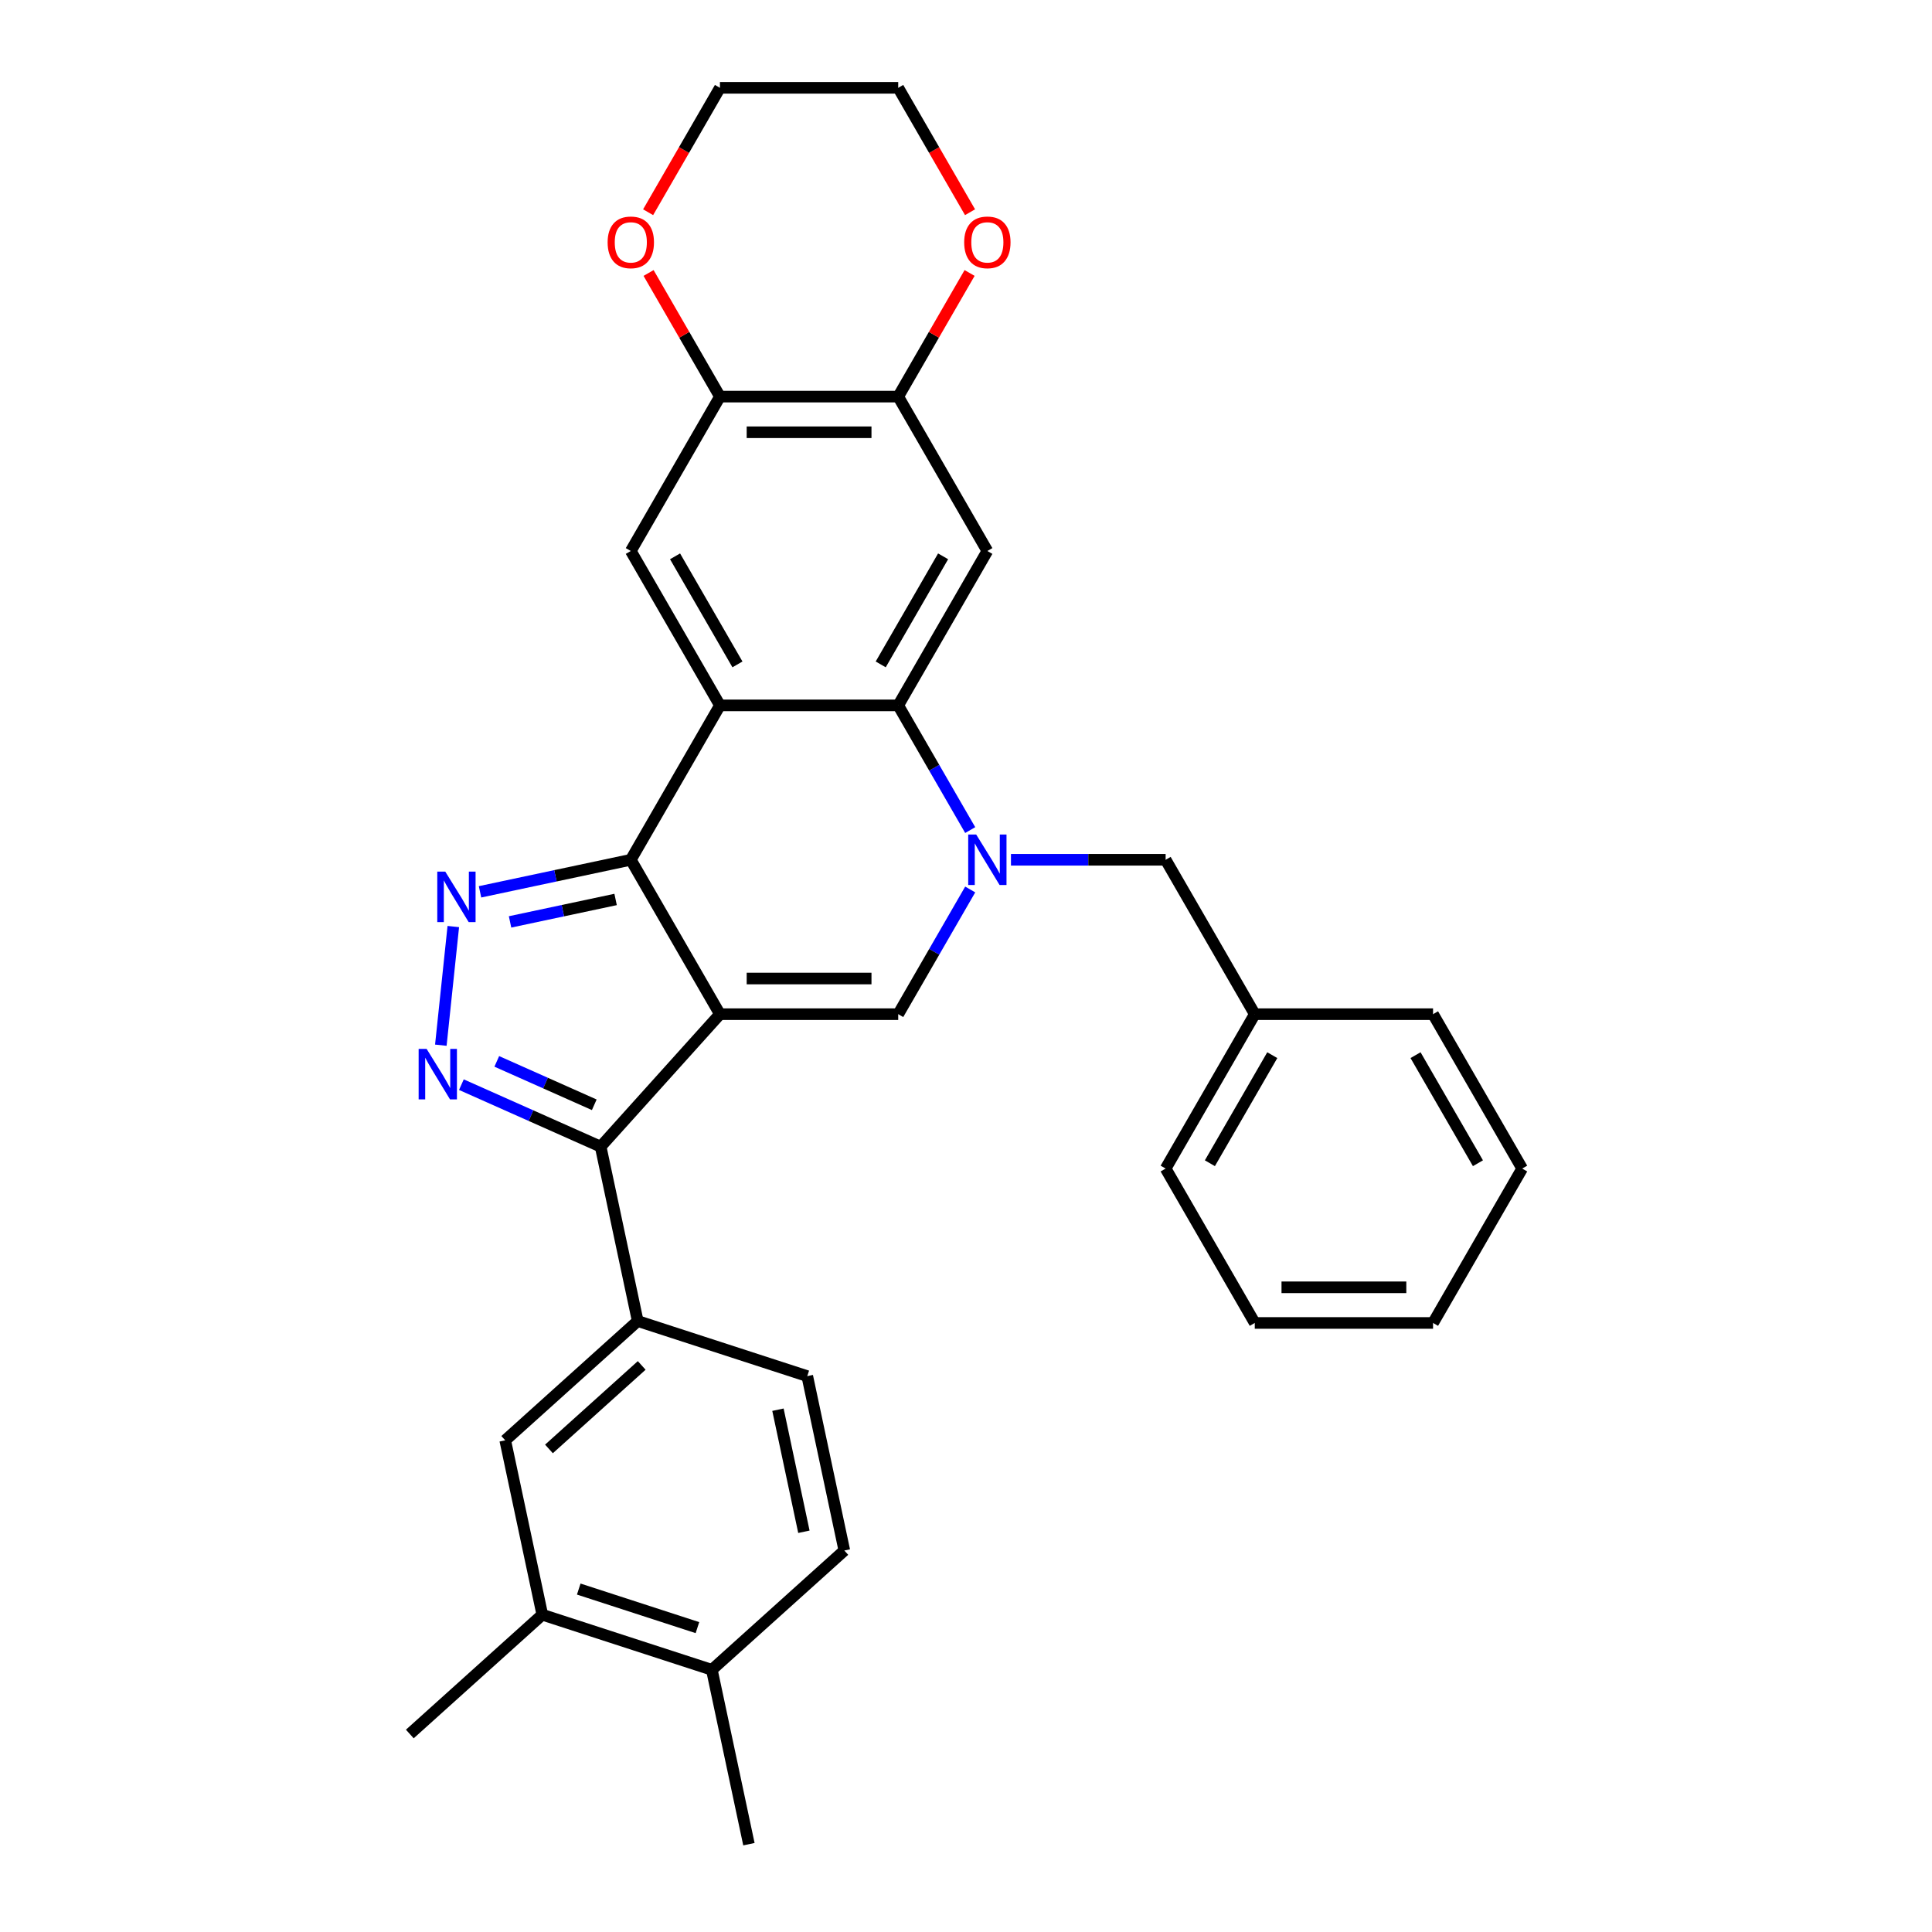<?xml version='1.0' encoding='iso-8859-1'?>
<svg version='1.1' baseProfile='full'
              xmlns='http://www.w3.org/2000/svg'
                      xmlns:rdkit='http://www.rdkit.org/xml'
                      xmlns:xlink='http://www.w3.org/1999/xlink'
                  xml:space='preserve'
width='1000px' height='1000px' viewBox='0 0 1000 1000'>
<!-- END OF HEADER -->
<rect style='opacity:1.0;fill:#FFFFFF;stroke:none' width='1000' height='1000' x='0' y='0'> </rect>
<path class='bond-0' d='M 372.641,524.934 L 326.503,445.021' style='fill:none;fill-rule:evenodd;stroke:#000000;stroke-width:6px;stroke-linecap:butt;stroke-linejoin:miter;stroke-opacity:1' />
<path class='bond-4' d='M 372.641,524.934 L 464.917,524.934' style='fill:none;fill-rule:evenodd;stroke:#000000;stroke-width:6px;stroke-linecap:butt;stroke-linejoin:miter;stroke-opacity:1' />
<path class='bond-4' d='M 386.482,506.479 L 451.075,506.479' style='fill:none;fill-rule:evenodd;stroke:#000000;stroke-width:6px;stroke-linecap:butt;stroke-linejoin:miter;stroke-opacity:1' />
<path class='bond-6' d='M 372.641,524.934 L 310.896,593.508' style='fill:none;fill-rule:evenodd;stroke:#000000;stroke-width:6px;stroke-linecap:butt;stroke-linejoin:miter;stroke-opacity:1' />
<path class='bond-1' d='M 326.503,445.021 L 372.641,365.107' style='fill:none;fill-rule:evenodd;stroke:#000000;stroke-width:6px;stroke-linecap:butt;stroke-linejoin:miter;stroke-opacity:1' />
<path class='bond-3' d='M 326.503,445.021 L 287.482,453.315' style='fill:none;fill-rule:evenodd;stroke:#000000;stroke-width:6px;stroke-linecap:butt;stroke-linejoin:miter;stroke-opacity:1' />
<path class='bond-3' d='M 287.482,453.315 L 248.461,461.609' style='fill:none;fill-rule:evenodd;stroke:#0000FF;stroke-width:6px;stroke-linecap:butt;stroke-linejoin:miter;stroke-opacity:1' />
<path class='bond-3' d='M 318.634,465.561 L 291.319,471.367' style='fill:none;fill-rule:evenodd;stroke:#000000;stroke-width:6px;stroke-linecap:butt;stroke-linejoin:miter;stroke-opacity:1' />
<path class='bond-3' d='M 291.319,471.367 L 264.004,477.172' style='fill:none;fill-rule:evenodd;stroke:#0000FF;stroke-width:6px;stroke-linecap:butt;stroke-linejoin:miter;stroke-opacity:1' />
<path class='bond-9' d='M 372.641,365.107 L 326.503,285.194' style='fill:none;fill-rule:evenodd;stroke:#000000;stroke-width:6px;stroke-linecap:butt;stroke-linejoin:miter;stroke-opacity:1' />
<path class='bond-9' d='M 381.703,343.893 L 349.406,287.954' style='fill:none;fill-rule:evenodd;stroke:#000000;stroke-width:6px;stroke-linecap:butt;stroke-linejoin:miter;stroke-opacity:1' />
<path class='bond-32' d='M 372.641,365.107 L 464.917,365.107' style='fill:none;fill-rule:evenodd;stroke:#000000;stroke-width:6px;stroke-linecap:butt;stroke-linejoin:miter;stroke-opacity:1' />
<path class='bond-2' d='M 502.179,460.394 L 483.548,492.664' style='fill:none;fill-rule:evenodd;stroke:#0000FF;stroke-width:6px;stroke-linecap:butt;stroke-linejoin:miter;stroke-opacity:1' />
<path class='bond-2' d='M 483.548,492.664 L 464.917,524.934' style='fill:none;fill-rule:evenodd;stroke:#000000;stroke-width:6px;stroke-linecap:butt;stroke-linejoin:miter;stroke-opacity:1' />
<path class='bond-7' d='M 502.179,429.647 L 483.548,397.377' style='fill:none;fill-rule:evenodd;stroke:#0000FF;stroke-width:6px;stroke-linecap:butt;stroke-linejoin:miter;stroke-opacity:1' />
<path class='bond-7' d='M 483.548,397.377 L 464.917,365.107' style='fill:none;fill-rule:evenodd;stroke:#000000;stroke-width:6px;stroke-linecap:butt;stroke-linejoin:miter;stroke-opacity:1' />
<path class='bond-14' d='M 523.272,445.021 L 563.301,445.021' style='fill:none;fill-rule:evenodd;stroke:#0000FF;stroke-width:6px;stroke-linecap:butt;stroke-linejoin:miter;stroke-opacity:1' />
<path class='bond-14' d='M 563.301,445.021 L 603.33,445.021' style='fill:none;fill-rule:evenodd;stroke:#000000;stroke-width:6px;stroke-linecap:butt;stroke-linejoin:miter;stroke-opacity:1' />
<path class='bond-31' d='M 234.628,479.579 L 228.173,540.989' style='fill:none;fill-rule:evenodd;stroke:#0000FF;stroke-width:6px;stroke-linecap:butt;stroke-linejoin:miter;stroke-opacity:1' />
<path class='bond-5' d='M 238.815,561.416 L 274.856,577.462' style='fill:none;fill-rule:evenodd;stroke:#0000FF;stroke-width:6px;stroke-linecap:butt;stroke-linejoin:miter;stroke-opacity:1' />
<path class='bond-5' d='M 274.856,577.462 L 310.896,593.508' style='fill:none;fill-rule:evenodd;stroke:#000000;stroke-width:6px;stroke-linecap:butt;stroke-linejoin:miter;stroke-opacity:1' />
<path class='bond-5' d='M 257.134,549.37 L 282.362,560.602' style='fill:none;fill-rule:evenodd;stroke:#0000FF;stroke-width:6px;stroke-linecap:butt;stroke-linejoin:miter;stroke-opacity:1' />
<path class='bond-5' d='M 282.362,560.602 L 307.59,571.835' style='fill:none;fill-rule:evenodd;stroke:#000000;stroke-width:6px;stroke-linecap:butt;stroke-linejoin:miter;stroke-opacity:1' />
<path class='bond-10' d='M 310.896,593.508 L 330.081,683.767' style='fill:none;fill-rule:evenodd;stroke:#000000;stroke-width:6px;stroke-linecap:butt;stroke-linejoin:miter;stroke-opacity:1' />
<path class='bond-8' d='M 464.917,365.107 L 511.054,285.194' style='fill:none;fill-rule:evenodd;stroke:#000000;stroke-width:6px;stroke-linecap:butt;stroke-linejoin:miter;stroke-opacity:1' />
<path class='bond-8' d='M 455.855,343.893 L 488.151,287.954' style='fill:none;fill-rule:evenodd;stroke:#000000;stroke-width:6px;stroke-linecap:butt;stroke-linejoin:miter;stroke-opacity:1' />
<path class='bond-11' d='M 511.054,285.194 L 464.917,205.281' style='fill:none;fill-rule:evenodd;stroke:#000000;stroke-width:6px;stroke-linecap:butt;stroke-linejoin:miter;stroke-opacity:1' />
<path class='bond-12' d='M 326.503,285.194 L 372.641,205.281' style='fill:none;fill-rule:evenodd;stroke:#000000;stroke-width:6px;stroke-linecap:butt;stroke-linejoin:miter;stroke-opacity:1' />
<path class='bond-13' d='M 330.081,683.767 L 261.507,745.512' style='fill:none;fill-rule:evenodd;stroke:#000000;stroke-width:6px;stroke-linecap:butt;stroke-linejoin:miter;stroke-opacity:1' />
<path class='bond-13' d='M 332.144,706.744 L 284.142,749.965' style='fill:none;fill-rule:evenodd;stroke:#000000;stroke-width:6px;stroke-linecap:butt;stroke-linejoin:miter;stroke-opacity:1' />
<path class='bond-19' d='M 330.081,683.767 L 417.841,712.282' style='fill:none;fill-rule:evenodd;stroke:#000000;stroke-width:6px;stroke-linecap:butt;stroke-linejoin:miter;stroke-opacity:1' />
<path class='bond-16' d='M 464.917,205.281 L 483.388,173.288' style='fill:none;fill-rule:evenodd;stroke:#000000;stroke-width:6px;stroke-linecap:butt;stroke-linejoin:miter;stroke-opacity:1' />
<path class='bond-16' d='M 483.388,173.288 L 501.859,141.295' style='fill:none;fill-rule:evenodd;stroke:#FF0000;stroke-width:6px;stroke-linecap:butt;stroke-linejoin:miter;stroke-opacity:1' />
<path class='bond-33' d='M 464.917,205.281 L 372.641,205.281' style='fill:none;fill-rule:evenodd;stroke:#000000;stroke-width:6px;stroke-linecap:butt;stroke-linejoin:miter;stroke-opacity:1' />
<path class='bond-33' d='M 451.075,223.736 L 386.482,223.736' style='fill:none;fill-rule:evenodd;stroke:#000000;stroke-width:6px;stroke-linecap:butt;stroke-linejoin:miter;stroke-opacity:1' />
<path class='bond-17' d='M 372.641,205.281 L 354.17,173.288' style='fill:none;fill-rule:evenodd;stroke:#000000;stroke-width:6px;stroke-linecap:butt;stroke-linejoin:miter;stroke-opacity:1' />
<path class='bond-17' d='M 354.17,173.288 L 335.698,141.295' style='fill:none;fill-rule:evenodd;stroke:#FF0000;stroke-width:6px;stroke-linecap:butt;stroke-linejoin:miter;stroke-opacity:1' />
<path class='bond-15' d='M 261.507,745.512 L 280.692,835.771' style='fill:none;fill-rule:evenodd;stroke:#000000;stroke-width:6px;stroke-linecap:butt;stroke-linejoin:miter;stroke-opacity:1' />
<path class='bond-21' d='M 603.33,445.021 L 649.468,524.934' style='fill:none;fill-rule:evenodd;stroke:#000000;stroke-width:6px;stroke-linecap:butt;stroke-linejoin:miter;stroke-opacity:1' />
<path class='bond-22' d='M 280.692,835.771 L 212.118,897.516' style='fill:none;fill-rule:evenodd;stroke:#000000;stroke-width:6px;stroke-linecap:butt;stroke-linejoin:miter;stroke-opacity:1' />
<path class='bond-34' d='M 280.692,835.771 L 368.452,864.286' style='fill:none;fill-rule:evenodd;stroke:#000000;stroke-width:6px;stroke-linecap:butt;stroke-linejoin:miter;stroke-opacity:1' />
<path class='bond-34' d='M 299.559,822.497 L 360.991,842.457' style='fill:none;fill-rule:evenodd;stroke:#000000;stroke-width:6px;stroke-linecap:butt;stroke-linejoin:miter;stroke-opacity:1' />
<path class='bond-23' d='M 502.094,109.847 L 483.505,77.651' style='fill:none;fill-rule:evenodd;stroke:#FF0000;stroke-width:6px;stroke-linecap:butt;stroke-linejoin:miter;stroke-opacity:1' />
<path class='bond-23' d='M 483.505,77.651 L 464.917,45.455' style='fill:none;fill-rule:evenodd;stroke:#000000;stroke-width:6px;stroke-linecap:butt;stroke-linejoin:miter;stroke-opacity:1' />
<path class='bond-24' d='M 335.464,109.847 L 354.052,77.651' style='fill:none;fill-rule:evenodd;stroke:#FF0000;stroke-width:6px;stroke-linecap:butt;stroke-linejoin:miter;stroke-opacity:1' />
<path class='bond-24' d='M 354.052,77.651 L 372.641,45.455' style='fill:none;fill-rule:evenodd;stroke:#000000;stroke-width:6px;stroke-linecap:butt;stroke-linejoin:miter;stroke-opacity:1' />
<path class='bond-18' d='M 368.452,864.286 L 437.026,802.542' style='fill:none;fill-rule:evenodd;stroke:#000000;stroke-width:6px;stroke-linecap:butt;stroke-linejoin:miter;stroke-opacity:1' />
<path class='bond-25' d='M 368.452,864.286 L 387.637,954.545' style='fill:none;fill-rule:evenodd;stroke:#000000;stroke-width:6px;stroke-linecap:butt;stroke-linejoin:miter;stroke-opacity:1' />
<path class='bond-20' d='M 417.841,712.282 L 437.026,802.542' style='fill:none;fill-rule:evenodd;stroke:#000000;stroke-width:6px;stroke-linecap:butt;stroke-linejoin:miter;stroke-opacity:1' />
<path class='bond-20' d='M 402.667,729.658 L 416.097,792.84' style='fill:none;fill-rule:evenodd;stroke:#000000;stroke-width:6px;stroke-linecap:butt;stroke-linejoin:miter;stroke-opacity:1' />
<path class='bond-26' d='M 649.468,524.934 L 603.33,604.847' style='fill:none;fill-rule:evenodd;stroke:#000000;stroke-width:6px;stroke-linecap:butt;stroke-linejoin:miter;stroke-opacity:1' />
<path class='bond-26' d='M 658.53,546.148 L 626.234,602.088' style='fill:none;fill-rule:evenodd;stroke:#000000;stroke-width:6px;stroke-linecap:butt;stroke-linejoin:miter;stroke-opacity:1' />
<path class='bond-27' d='M 649.468,524.934 L 741.744,524.934' style='fill:none;fill-rule:evenodd;stroke:#000000;stroke-width:6px;stroke-linecap:butt;stroke-linejoin:miter;stroke-opacity:1' />
<path class='bond-35' d='M 464.917,45.455 L 372.641,45.455' style='fill:none;fill-rule:evenodd;stroke:#000000;stroke-width:6px;stroke-linecap:butt;stroke-linejoin:miter;stroke-opacity:1' />
<path class='bond-29' d='M 603.33,604.847 L 649.468,684.76' style='fill:none;fill-rule:evenodd;stroke:#000000;stroke-width:6px;stroke-linecap:butt;stroke-linejoin:miter;stroke-opacity:1' />
<path class='bond-28' d='M 741.744,524.934 L 787.882,604.847' style='fill:none;fill-rule:evenodd;stroke:#000000;stroke-width:6px;stroke-linecap:butt;stroke-linejoin:miter;stroke-opacity:1' />
<path class='bond-28' d='M 732.682,546.148 L 764.979,602.088' style='fill:none;fill-rule:evenodd;stroke:#000000;stroke-width:6px;stroke-linecap:butt;stroke-linejoin:miter;stroke-opacity:1' />
<path class='bond-30' d='M 787.882,604.847 L 741.744,684.76' style='fill:none;fill-rule:evenodd;stroke:#000000;stroke-width:6px;stroke-linecap:butt;stroke-linejoin:miter;stroke-opacity:1' />
<path class='bond-36' d='M 649.468,684.76 L 741.744,684.76' style='fill:none;fill-rule:evenodd;stroke:#000000;stroke-width:6px;stroke-linecap:butt;stroke-linejoin:miter;stroke-opacity:1' />
<path class='bond-36' d='M 663.31,666.305 L 727.903,666.305' style='fill:none;fill-rule:evenodd;stroke:#000000;stroke-width:6px;stroke-linecap:butt;stroke-linejoin:miter;stroke-opacity:1' />
<path  class='atom-3' d='M 505.278 431.954
L 513.841 445.796
Q 514.69 447.161, 516.056 449.634
Q 517.422 452.107, 517.495 452.255
L 517.495 431.954
L 520.965 431.954
L 520.965 458.087
L 517.385 458.087
L 508.194 442.954
Q 507.124 441.182, 505.979 439.152
Q 504.872 437.122, 504.54 436.494
L 504.54 458.087
L 501.144 458.087
L 501.144 431.954
L 505.278 431.954
' fill='#0000FF'/>
<path  class='atom-4' d='M 230.467 451.139
L 239.03 464.981
Q 239.879 466.347, 241.245 468.82
Q 242.611 471.293, 242.684 471.44
L 242.684 451.139
L 246.154 451.139
L 246.154 477.272
L 242.574 477.272
L 233.383 462.139
Q 232.313 460.367, 231.168 458.337
Q 230.061 456.307, 229.729 455.679
L 229.729 477.272
L 226.333 477.272
L 226.333 451.139
L 230.467 451.139
' fill='#0000FF'/>
<path  class='atom-6' d='M 220.822 542.91
L 229.385 556.751
Q 230.234 558.117, 231.599 560.59
Q 232.965 563.063, 233.039 563.21
L 233.039 542.91
L 236.508 542.91
L 236.508 569.042
L 232.928 569.042
L 223.738 553.909
Q 222.667 552.137, 221.523 550.107
Q 220.416 548.077, 220.083 547.45
L 220.083 569.042
L 216.688 569.042
L 216.688 542.91
L 220.822 542.91
' fill='#0000FF'/>
<path  class='atom-17' d='M 499.059 125.442
Q 499.059 119.167, 502.159 115.66
Q 505.26 112.154, 511.054 112.154
Q 516.849 112.154, 519.95 115.66
Q 523.05 119.167, 523.05 125.442
Q 523.05 131.79, 519.913 135.407
Q 516.776 138.988, 511.054 138.988
Q 505.296 138.988, 502.159 135.407
Q 499.059 131.827, 499.059 125.442
M 511.054 136.035
Q 515.041 136.035, 517.182 133.377
Q 519.359 130.683, 519.359 125.442
Q 519.359 120.311, 517.182 117.727
Q 515.041 115.107, 511.054 115.107
Q 507.068 115.107, 504.89 117.69
Q 502.75 120.274, 502.75 125.442
Q 502.75 130.72, 504.89 133.377
Q 507.068 136.035, 511.054 136.035
' fill='#FF0000'/>
<path  class='atom-18' d='M 314.507 125.442
Q 314.507 119.167, 317.607 115.66
Q 320.708 112.154, 326.503 112.154
Q 332.298 112.154, 335.398 115.66
Q 338.499 119.167, 338.499 125.442
Q 338.499 131.79, 335.361 135.407
Q 332.224 138.988, 326.503 138.988
Q 320.745 138.988, 317.607 135.407
Q 314.507 131.827, 314.507 125.442
M 326.503 136.035
Q 330.489 136.035, 332.63 133.377
Q 334.808 130.683, 334.808 125.442
Q 334.808 120.311, 332.63 117.727
Q 330.489 115.107, 326.503 115.107
Q 322.517 115.107, 320.339 117.69
Q 318.198 120.274, 318.198 125.442
Q 318.198 130.72, 320.339 133.377
Q 322.517 136.035, 326.503 136.035
' fill='#FF0000'/>
</svg>
